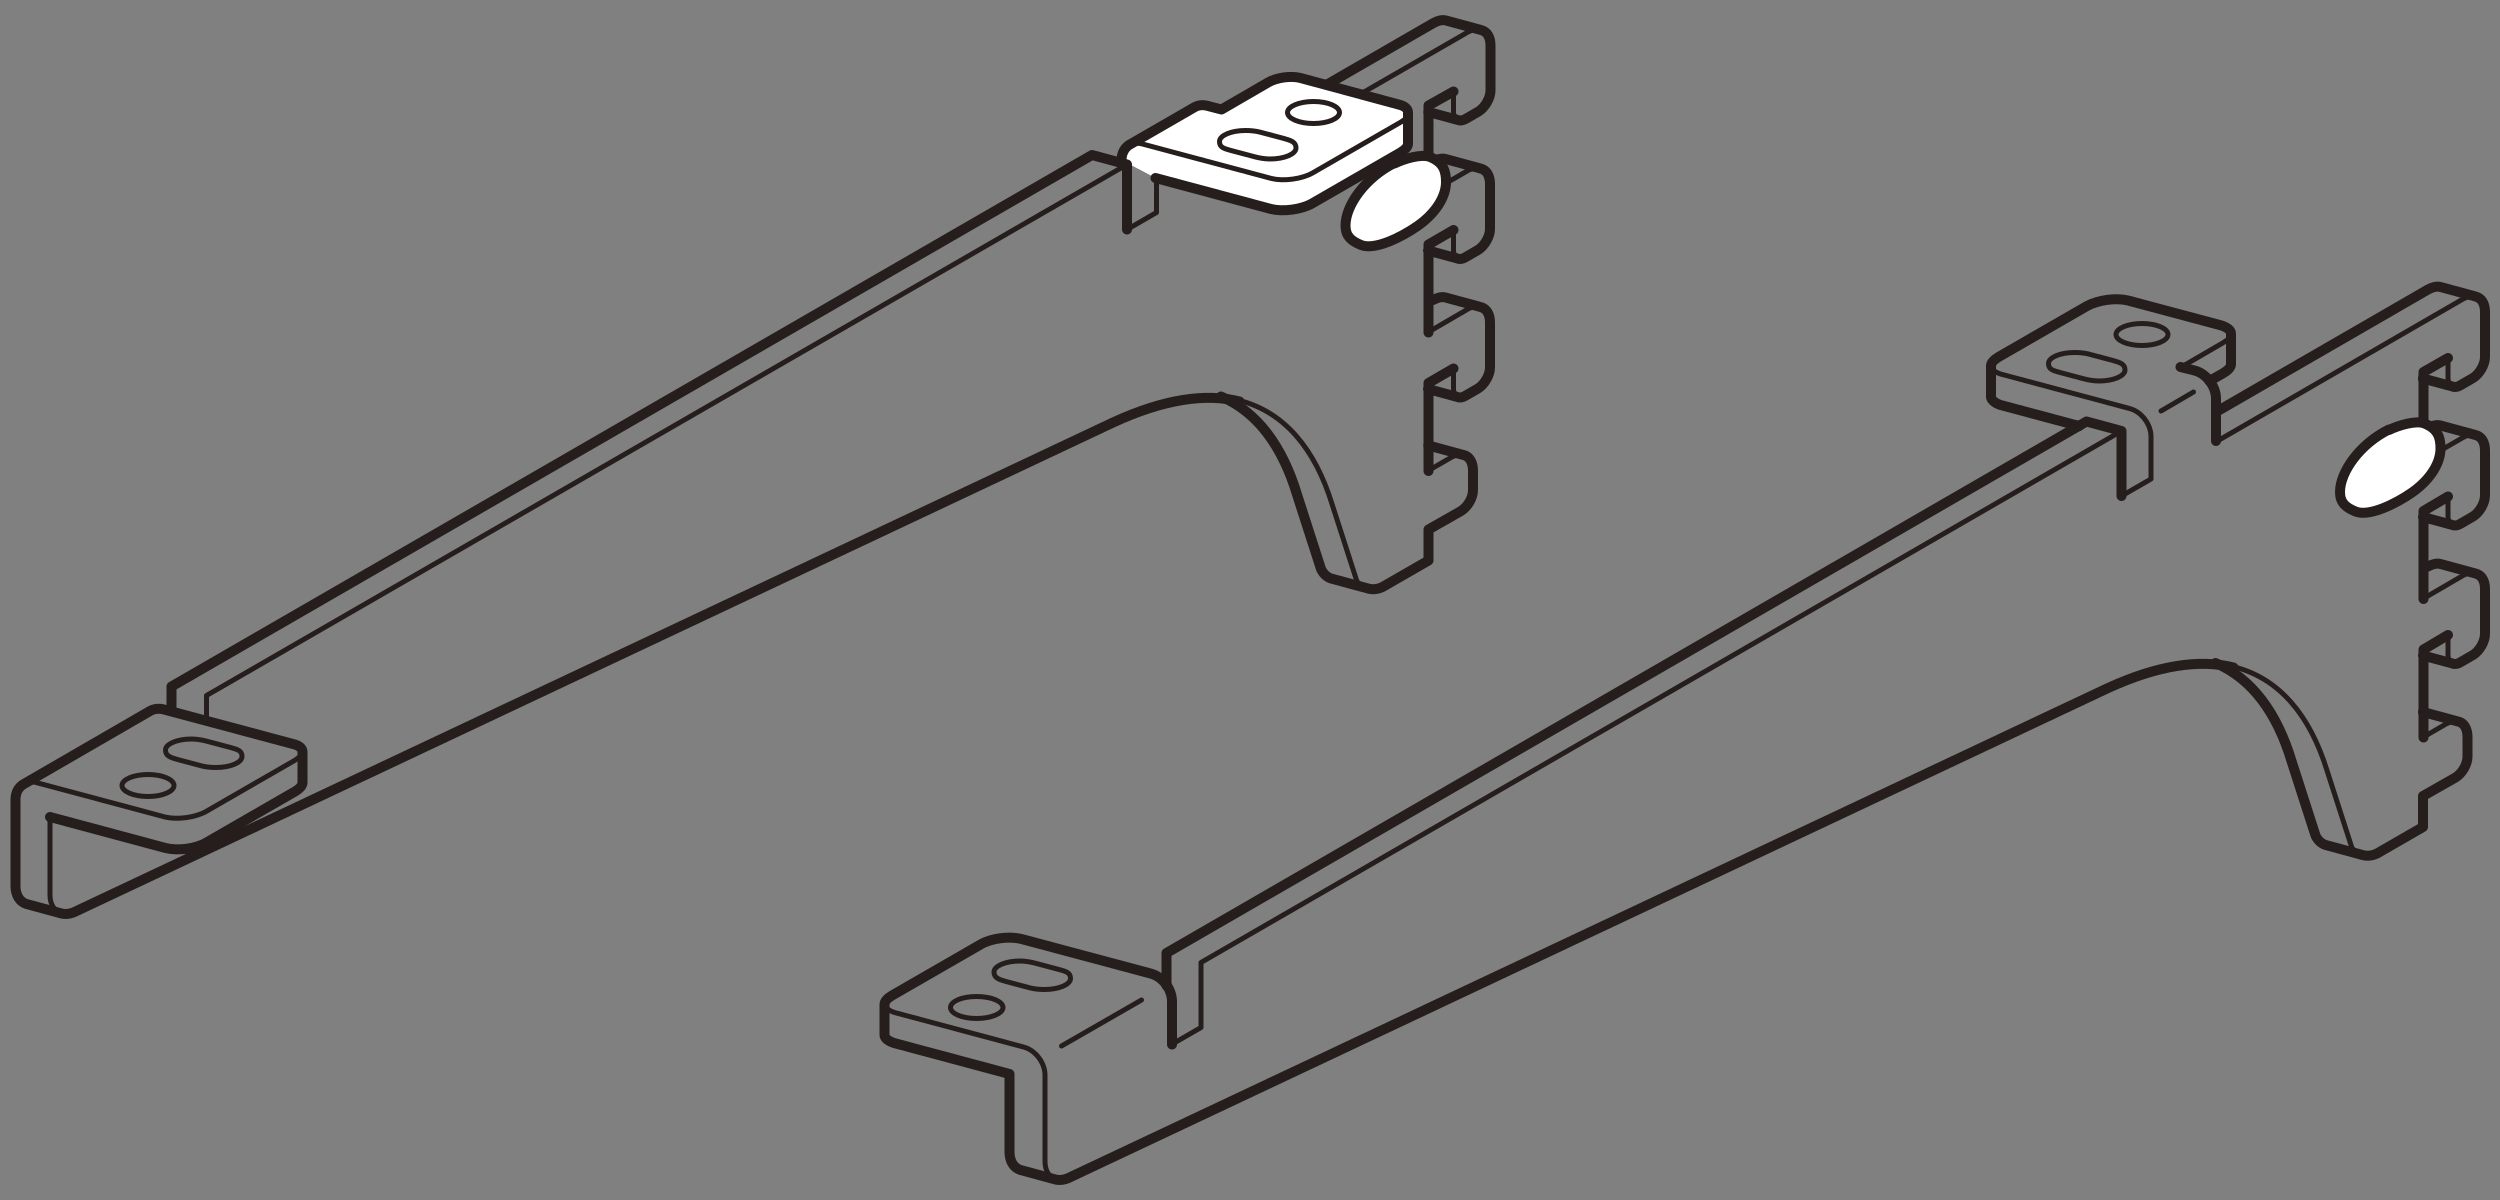 <?xml version="1.0" encoding="UTF-8"?>
<svg xmlns="http://www.w3.org/2000/svg" xmlns:xlink="http://www.w3.org/1999/xlink" version="1.1" viewBox="0 0 500 240">
  <rect x="0" y="0" width="500" height="240" fill="#808080" stroke="none"/>
  <defs>
    <style>
      .cls-1, .cls-2, .cls-3 {
        fill: none;
      }

      .cls-2 {
        stroke-width: 1px;
      }

      .cls-2, .cls-3 {
        stroke: #251e1c;
        stroke-linecap: round;
        stroke-linejoin: round;
      }

      .cls-4 {
        fill: #fff;
      }

      .cls-3 {
        stroke-width: 2px;
      }

      .cls-5 {
        clip-path: url(#clippath);
      }
    </style>
    <clipPath id="clippath">
      <rect class="cls-1" x="2" y="3.1" width="496" height="233.8"/>
    </clipPath>
  </defs>
  <!-- Generator: Adobe Illustrator 28.7.3, SVG Export Plug-In . SVG Version: 1.2.0 Build 164)  -->
  <g>
    <g id="_レイヤー_1" data-name="レイヤー_1">
      <g class="cls-5">
        <path class="cls-2" d="M290.7,18.3v4c0,.9.4,1.5.9,1.7M296.1,5.9c-.7-.2-1.6,0-2.5.5l-49.4,28.5"/>
        <polyline class="cls-3" points="273.5 45.8 273.5 38.9 285.7 31.8 285.7 21.1 290.7 18.3"/>
        <path class="cls-2" d="M296.1,33.6c-.7-.2-1.6,0-2.5.5l-20.1,11.6"/>
        <path class="cls-3" d="M244.3,29.1l42.4-24.5c.9-.5,1.8-.7,2.5-.5l7,1.9c1.2.3,1.9,1.4,1.9,3.1v9c0,1.5-1.1,3.4-2.4,4.2l-2.6,1.5c-.6.3-1.1.4-1.5.2l-5.9-1.6"/>
        <path class="cls-2" d="M290.7,46v4c0,.9.4,1.5.9,1.7"/>
        <path class="cls-3" d="M286.6,32.3c.9-.5,1.8-.7,2.5-.5l7,1.9c1.2.3,1.9,1.4,1.9,3.1v9c0,1.5-1.1,3.4-2.4,4.2l-2.6,1.5c-.5.3-1.1.4-1.5.2l-5.9-1.6M290.7,46l-5,2.9v17.6"/>
        <path class="cls-2" d="M290.7,73.7v4c0,.9.4,1.5.9,1.7M296.1,61.3c-.7-.2-1.6,0-2.5.5l-7.9,4.6"/>
        <path class="cls-3" d="M286.6,60c.9-.5,1.8-.7,2.5-.5l7,1.9c1.2.3,1.9,1.4,1.9,3.1v9c0,1.5-1.1,3.4-2.4,4.2l-2.6,1.5c-.5.3-1.1.4-1.5.2l-5.9-1.6M290.7,73.7l-5,2.9v17.6"/>
        <path class="cls-2" d="M292.7,91c-.7-.2-1.6,0-2.5.5l-4.5,2.6"/>
        <path class="cls-3" d="M244.2,79.3c7.3,3.1,12.3,10,15.2,19.6l4.8,14.9c.5,1.1,1.4,1.8,2.4,2l7,1.9c1,.3,2.1.1,2.9-.3l9.2-5.3v-6.2l6.5-3.7c1.3-.8,2.4-2.6,2.4-4.2v-3.9c0-1.7-.8-2.9-1.9-3.1l-7-1.9"/>
        <path class="cls-2" d="M247.9,80.1c9,2.3,15.1,9.7,18.5,20.7l4.8,14.9c.3,1.2,1.4,1.8,2.4,2"/>
        <path class="cls-4" d="M278.9,32.7c1.8-.9,5.4-2,7.1-1.3,2.7,1.1,3.2,2.8,3.2,5,0,3.2-2.4,6.5-5.7,8.8-3.3,2.3-8.6,4.9-11.3,3.8-1.9-.8-3.1-1.7-3.1-3.9,0-4.1,4.1-9.7,9.8-12.5"/>
        <path class="cls-3" d="M278.9,32.7c1.8-.9,5.4-2,7.1-1.3,2.7,1.1,3.2,2.8,3.2,5,0,3.2-2.4,6.5-5.7,8.8-3.3,2.3-8.6,4.9-11.3,3.8-1.9-.8-3.1-1.7-3.1-3.9,0-4.1,4.1-9.7,9.8-12.5Z"/>
        <path class="cls-4" d="M224.3,32c0-1.3.6-2.4,1.5-3l13-7.5c.8-.5,1.8-.6,2.8-.3l2.7.7,9.3-5.4c1.7-1,4.6-1.4,6.5-.9l19.6,5.3c1.3.3,1.9.9,1.9,1.6v6.2c0,.6-.5,1.2-1.5,1.8l-17.7,10.2c-2.1,1.2-5.8,1.7-8.2,1.1l-23.1-6.2"/>
        <path class="cls-3" d="M224.3,32c0-1.3.6-2.4,1.5-3l13-7.5c.8-.5,1.8-.6,2.8-.3l2.7.7,9.3-5.4c1.7-1,4.6-1.4,6.5-.9l19.6,5.3c1.3.3,1.9.9,1.9,1.6v6.2c0,.6-.5,1.2-1.5,1.8l-17.7,10.2c-2.1,1.2-5.8,1.7-8.2,1.1l-23.1-6.2"/>
        <path class="cls-2" d="M60.4,150.3c0,.6-.5,1.2-1.5,1.8l-17.7,10.2c-2.1,1.2-5.8,1.7-8.2,1.1l-25.8-6.9c-1.1-.3-2.1-.1-2.8.3M231.3,35.6v6.9l-5.9,3.4M225.4,32.9L41.3,139.1v5M10,163.4v15.6c0,1.9.9,3.2,2.2,3.6"/>
        <path class="cls-3" d="M225.4,45.9v-13l-7-1.9L34.3,137.3v5M10,163.4l23.1,6.2c2.4.6,6,.2,8.2-1.1l17.7-10.2c1-.6,1.5-1.2,1.5-1.8v-6.1c0-.7-.6-1.3-1.9-1.6l-25.8-6.9c-1.1-.3-2.1-.1-2.8.3l-25.4,14.7c-.9.6-1.5,1.6-1.5,3v17.3c0,1.9.9,3.2,2.2,3.6l7,1.9c.8.2,1.8.1,2.8-.4l207.5-97.8c10.2-4.7,18.6-5.9,25.3-4.2"/>
        <path class="cls-2" d="M424.3,86.2l-184.1,106.3v13l-5.9,3.4M262.7,20.3c-2.9,0-5.2,1-5.2,2.2s2.3,2.2,5.2,2.2,5.2-1,5.2-2.2-2.3-2.2-5.2-2.2ZM251.1,31.4c.8.2,1.9.4,2.9.4,2.9,0,5.2-1,5.2-2.2s-1-1.5-2.4-1.9l-4.9-1.3c-.8-.2-1.8-.3-2.8-.3-2.9,0-5.2,1-5.2,2.2s.9,1.4,2.3,1.8l4.9,1.3ZM29.6,159.3c2.9,0,5.2-1,5.2-2.2s-2.3-2.2-5.2-2.2-5.2,1-5.2,2.2,2.3,2.2,5.2,2.2ZM41.2,148.2c-.8-.2-1.9-.4-2.9-.4-2.9,0-5.2,1-5.2,2.2s1,1.5,2.4,1.9l4.9,1.3c.8.2,1.8.3,2.8.3,2.9,0,5.2-1,5.2-2.2s-.9-1.4-2.3-1.8l-4.9-1.3ZM281.7,22.6c0,.6-.5,1.2-1.5,1.8l-17.7,10.2c-2.1,1.2-5.8,1.7-8.2,1.1l-25.8-6.9c-1.1-.3-2.1-.1-2.8.3"/>
        <polyline class="cls-3" points="424.3 99.2 424.3 86.2 417.3 84.3 233.3 190.6 233.3 197.1"/>
        <path class="cls-2" d="M489.6,71.6v4c0,.9.4,1.5.9,1.7M495.1,59.3c-.7-.2-1.6,0-2.5.5l-49.3,28.5M177,200.9c0,.6.7,1.2,1.9,1.6l25.8,6.9c2.4.6,4.3,3.2,4.3,5.6v17.3c0,1.9.9,3.2,2.2,3.6"/>
        <polyline class="cls-3" points="472.4 99.1 472.4 92.2 484.7 85.1 484.7 74.4 489.6 71.6"/>
        <path class="cls-2" d="M495.1,87c-.7-.2-1.6,0-2.5.5l-20.1,11.6"/>
        <path class="cls-3" d="M443.2,82.4l42.4-24.5c.9-.5,1.8-.7,2.5-.5l7,1.9c1.2.3,1.9,1.4,1.9,3.1v9c0,1.5-1.1,3.4-2.4,4.2l-2.6,1.5c-.5.3-1.1.4-1.5.2l-5.9-1.6"/>
        <path class="cls-2" d="M489.6,99.3v4c0,.9.4,1.5.9,1.7"/>
        <path class="cls-3" d="M485.6,85.6c.9-.5,1.8-.7,2.5-.5l7,1.9c1.2.3,1.9,1.4,1.9,3.1v9c0,1.5-1.1,3.4-2.4,4.2l-2.6,1.5c-.5.3-1.1.4-1.5.2l-5.9-1.6M489.6,99.3l-4.9,2.9v17.6"/>
        <path class="cls-2" d="M489.6,127v4c0,.9.4,1.5.9,1.7M495.1,114.6c-.7-.2-1.6,0-2.5.5l-7.9,4.6"/>
        <path class="cls-3" d="M485.6,113.3c.9-.5,1.8-.7,2.5-.5l7,1.9c1.2.3,1.9,1.4,1.9,3.1v9c0,1.5-1.1,3.4-2.4,4.2l-2.6,1.5c-.5.3-1.1.4-1.5.2l-5.9-1.6M489.6,127l-4.9,2.9v17.6"/>
        <path class="cls-2" d="M491.7,144.3c-.7-.2-1.6,0-2.5.5l-4.5,2.6"/>
        <path class="cls-3" d="M234.4,208.9v-8.6c0-2.5-1.9-5-4.3-5.6l-25.8-6.9c-2.4-.6-6-.2-8.2,1.1l-17.7,10.2c-1,.6-1.5,1.2-1.5,1.8v6.1c0,.6.7,1.2,1.9,1.6l23.1,6.2v15.6c0,1.9.9,3.2,2.2,3.6l7,1.9c.8.2,1.8.1,2.8-.4l207.5-97.8c10.2-4.7,18.6-5.9,25.3-4.2M443.1,132.6c7.3,3.1,12.3,10,15.2,19.6l4.8,14.9c.5,1.1,1.4,1.8,2.4,2l7,1.9c1,.3,2.1.1,2.9-.3l9.2-5.3v-6.2l6.5-3.7c1.3-.8,2.4-2.6,2.4-4.2v-3.9c0-1.8-.8-2.9-1.9-3.1l-7-1.9"/>
        <path class="cls-2" d="M398.2,73.2c0,.5.7,1.2,1.9,1.6l25.8,6.9c2.4.6,4.3,3.2,4.3,5.6v8.5s-5.9,3.4-5.9,3.4M432.2,82.2l6.5-3.8M212.3,209.2l16-9.2M446.9,133.4c9,2.3,15.1,9.7,18.5,20.7l4.8,14.9c.3,1.2,1.4,1.8,2.4,2.1"/>
        <path class="cls-3" d="M436.1,73.4l2.8.7c2.4.6,4.3,3.2,4.3,5.6v8.5"/>
        <path class="cls-2" d="M446.2,66.7c0,.6-.5,1.2-1.5,1.8l-8.6,5"/>
        <path class="cls-3" d="M441.9,76.2l2.8-1.6c1-.6,1.5-1.2,1.5-1.8v-6.1c0-.6-.7-1.2-1.9-1.6l-18.7-5c-2.4-.6-6-.1-8.2,1.1l-17.7,10.2c-1,.6-1.5,1.2-1.5,1.8v6.2c0,.5.7,1.2,1.9,1.6l15.7,4.2"/>
        <path class="cls-2" d="M428.4,64.7c-2.9,0-5.2,1-5.2,2.2s2.3,2.2,5.2,2.2,5.2-1,5.2-2.2-2.3-2.2-5.2-2.2ZM416.9,75.8c.8.2,1.9.4,2.9.4,2.9,0,5.2-1,5.2-2.2s-1-1.5-2.4-1.9l-4.9-1.3c-.8-.2-1.8-.3-2.8-.3-2.9,0-5.2,1-5.2,2.2s.9,1.4,2.3,1.8l4.9,1.3ZM195.3,203.7c2.9,0,5.3-1,5.3-2.2s-2.3-2.2-5.3-2.2-5.2,1-5.2,2.2,2.3,2.2,5.2,2.2ZM206.9,192.6c-.8-.2-1.9-.4-2.9-.4-2.9,0-5.2,1-5.2,2.2s1,1.5,2.4,1.9l4.9,1.3c.8.2,1.8.3,2.8.3,2.9,0,5.2-1,5.2-2.2s-.9-1.4-2.3-1.8l-4.9-1.3Z"/>
        <path class="cls-4" d="M477.8,86c1.8-.9,5.4-2,7.1-1.3,2.7,1.1,3.2,2.8,3.2,5,0,3.2-2.4,6.5-5.7,8.8-3.3,2.3-8.6,4.9-11.3,3.8-1.9-.8-3.1-1.7-3.1-3.9,0-4.1,4.1-9.7,9.8-12.5"/>
        <path class="cls-3" d="M477.8,86c1.8-.9,5.4-2,7.1-1.3,2.7,1.1,3.2,2.8,3.2,5,0,3.2-2.4,6.5-5.7,8.8-3.3,2.3-8.6,4.9-11.3,3.8-1.9-.8-3.1-1.7-3.1-3.9,0-4.1,4.1-9.7,9.8-12.5Z"/>
      </g>
    </g>
  </g>
</svg>